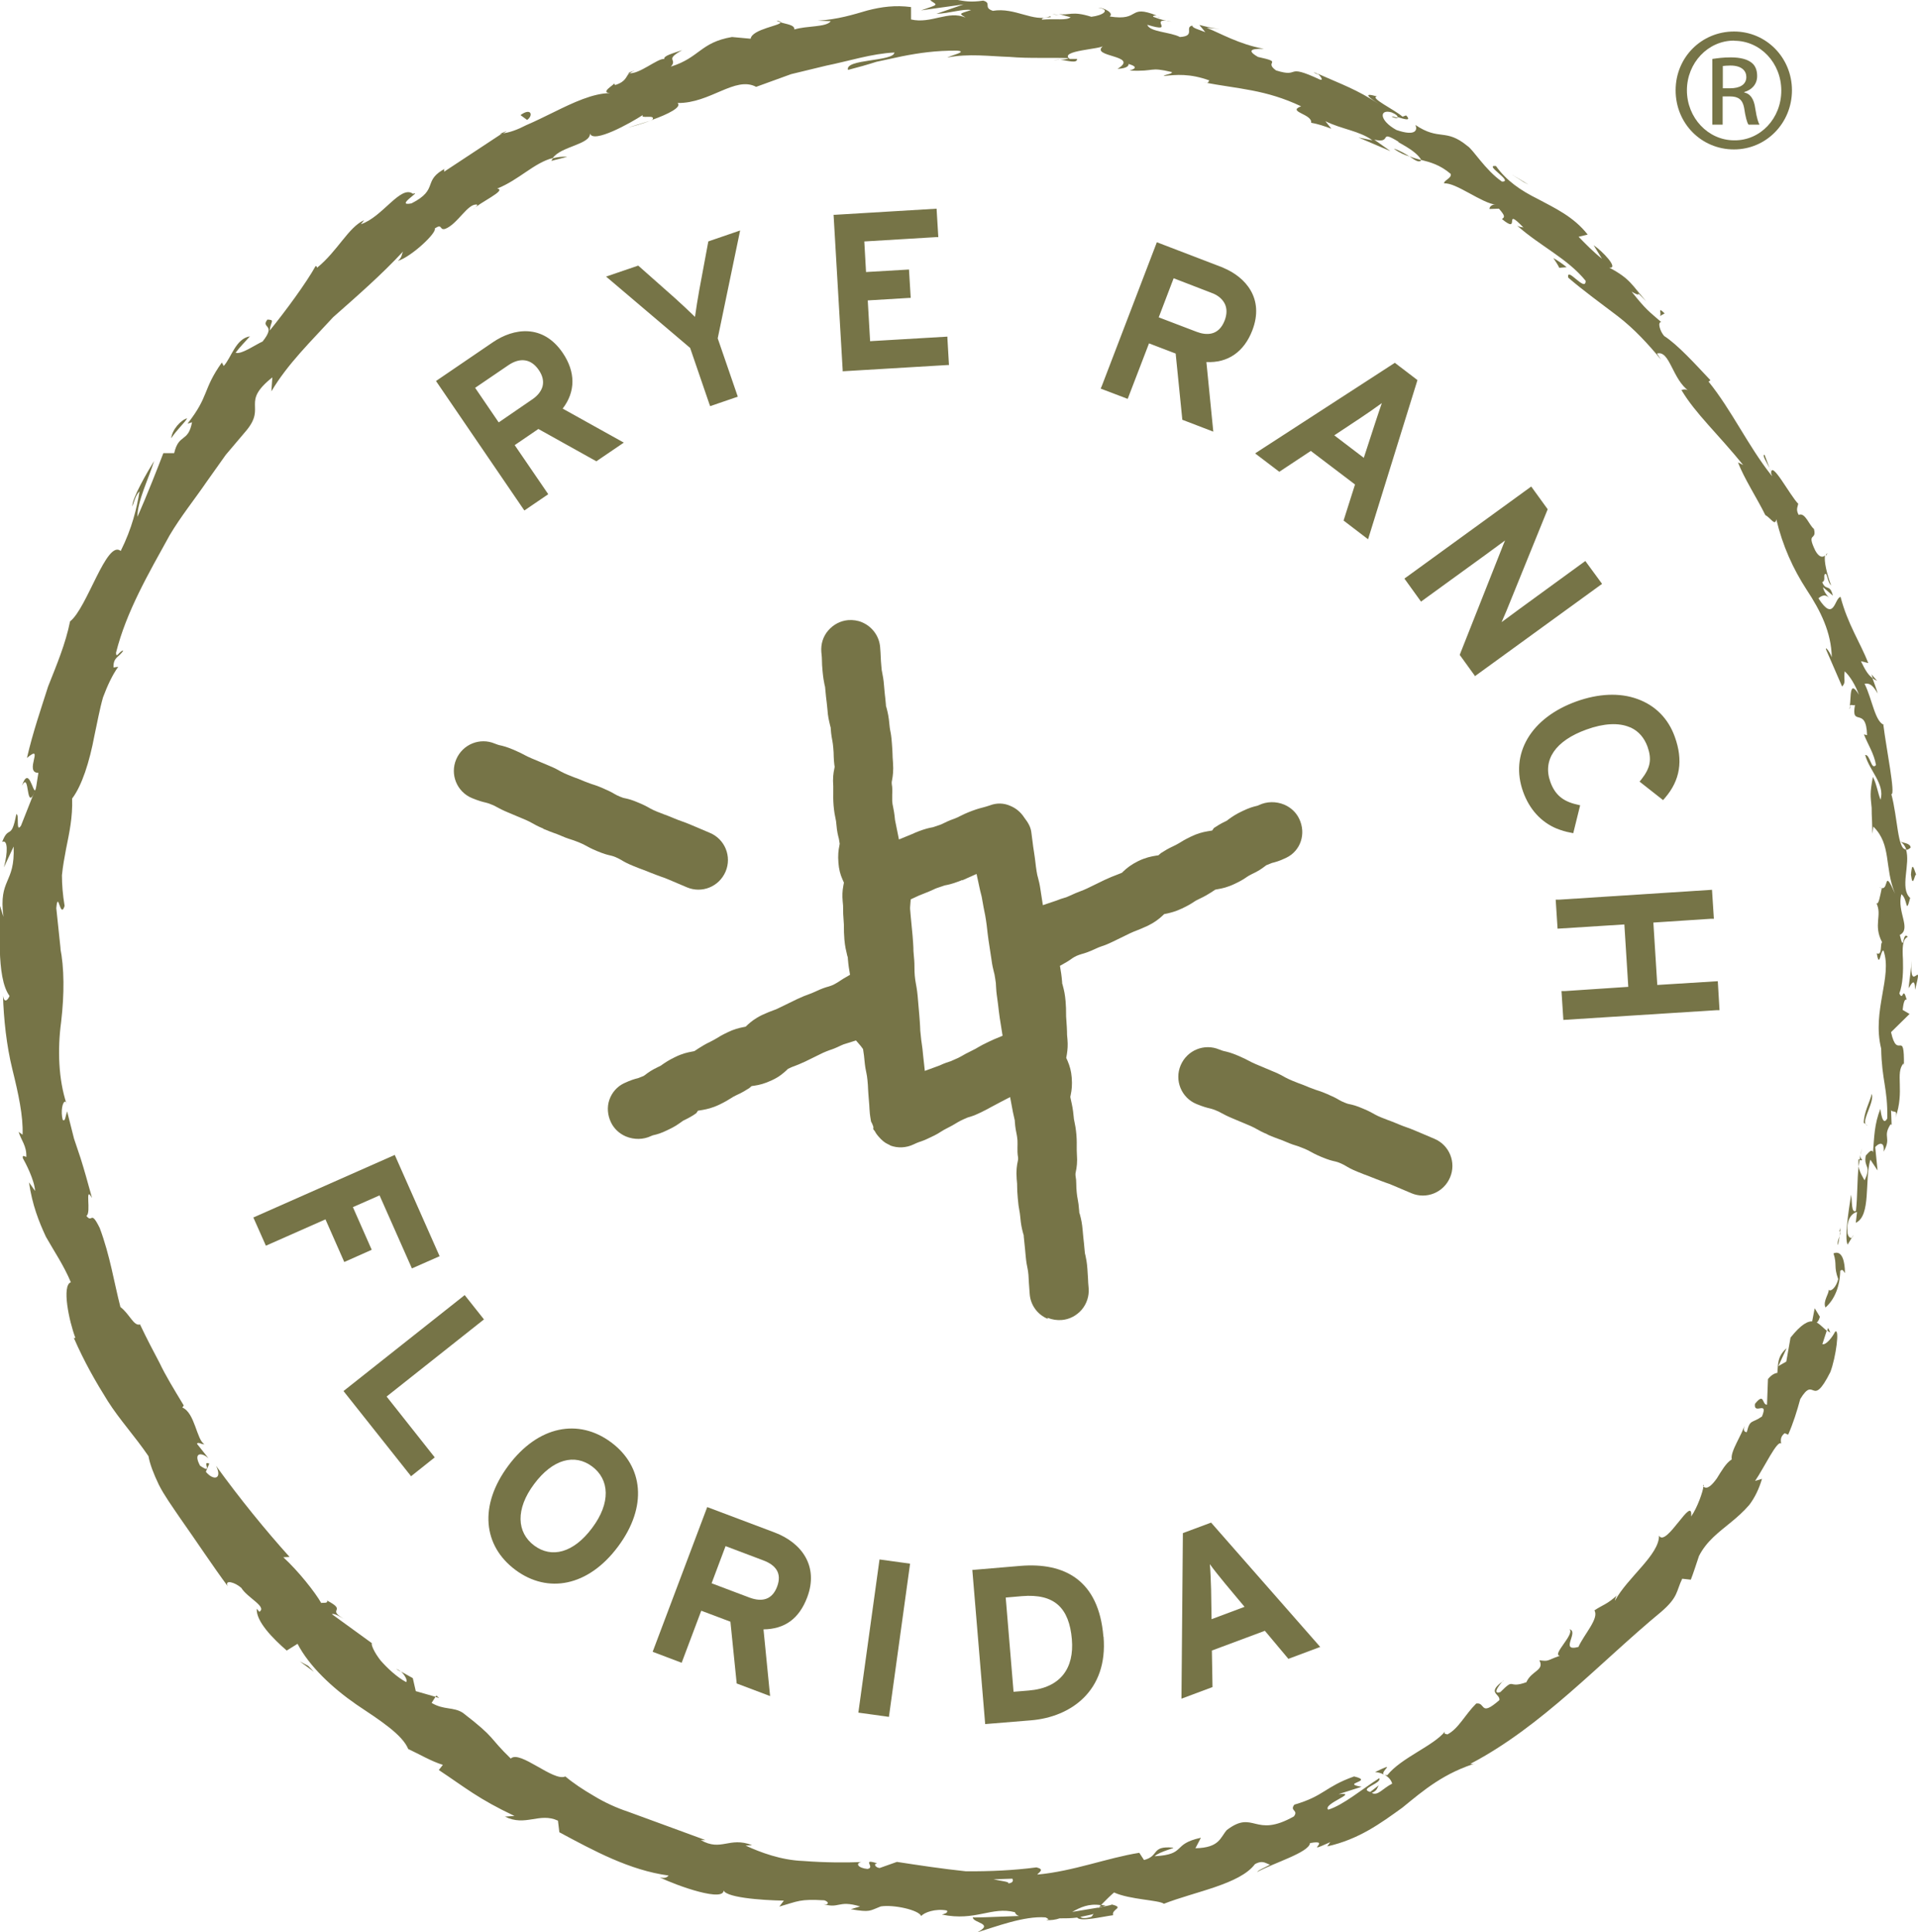 <?xml version="1.0" encoding="UTF-8"?>
<svg id="Layer_1" data-name="Layer 1" xmlns="http://www.w3.org/2000/svg" viewBox="0 0 122.34 123.22">
  <defs>
    <style>
      .cls-1 {
        fill: #767447;
      }
    </style>
  </defs>
  <g>
    <g>
      <g>
        <g>
          <path class="cls-1" d="M35.72,22.62c.86,1.27.73,2.5-.16,3.5l3.82,2.13-1.37.93-3.7-2.06-1.79,1.22,2.14,3.13-1.16.79-5.4-7.91,3.47-2.37c1.38-.94,3.04-1,4.15.63ZM34.54,23.47c-.56-.82-1.41-.91-2.22-.36l-2.3,1.57,1.74,2.54,2.31-1.57c.79-.54,1.06-1.32.48-2.18Z"/>
          <path class="cls-1" d="M33.47,32.38l-5.49-8.05,3.54-2.41c1.26-.86,3.05-1.14,4.27.65h0c.83,1.21.79,2.46-.1,3.53l3.85,2.14-1.52,1.04-.05-.03-3.66-2.03-1.67,1.14,2.14,3.13-1.3.89ZM28.21,24.38l5.3,7.77,1.02-.7-2.14-3.13,1.9-1.29.05.03,3.66,2.03,1.21-.83-3.79-2.11.07-.08c.9-1.02.95-2.23.15-3.4h0c-1.15-1.69-2.84-1.42-4.04-.6l-3.4,2.32ZM31.74,27.34l-1.83-2.68,2.37-1.62c.87-.59,1.77-.45,2.33.38h0c.57.84.38,1.69-.5,2.3l-2.38,1.62ZM30.14,24.7l1.64,2.4,2.24-1.53c.81-.55.98-1.31.46-2.06-.52-.75-1.3-.88-2.1-.34l-2.24,1.52Z"/>
        </g>
        <g>
          <path class="cls-1" d="M33.46,32.44l-.07-.1-5.47-8.01.1-.07,3.47-2.36c1.28-.87,3.09-1.16,4.32.66h0c.83,1.22.8,2.47-.07,3.54l3.86,2.15-1.6,1.09-.07-.04-3.64-2.02-1.62,1.11,2.14,3.13-1.37.93ZM28.27,24.39l5.26,7.7.96-.65-2.14-3.13,1.95-1.33.07.04,3.64,2.02,1.14-.78-3.78-2.1.1-.11c.89-1,.94-2.19.15-3.35h0c-1.13-1.67-2.8-1.4-3.98-.59l-3.36,2.29ZM31.73,27.4l-.07-.1-1.81-2.64,2.41-1.64c.89-.61,1.81-.46,2.39.39h0c.3.44.4.89.29,1.31-.1.39-.38.75-.81,1.04l-2.41,1.64ZM30.19,24.72l1.6,2.34,2.2-1.51c.38-.26.62-.57.71-.9.09-.35,0-.73-.26-1.11h0c-.5-.74-1.27-.85-2.04-.33l-2.2,1.5Z"/>
          <path class="cls-1" d="M33.44,32.55l-5.63-8.25,3.64-2.48c1.31-.89,3.17-1.18,4.44.68.83,1.22.83,2.48,0,3.56l3.9,2.17-1.75,1.19-.11-.06-3.59-2-1.51,1.03,2.14,3.13-1.51,1.03ZM28.04,24.35l5.44,7.97,1.23-.84-2.14-3.13,1.73-1.18.05.03,3.66,2.03,1.44-.98-3.83-2.13.06-.08c.85-1.04.87-2.26.06-3.44-1.2-1.76-2.96-1.48-4.21-.64l-3.5,2.39ZM33.51,32.21l-5.35-7.84,3.43-2.34c.78-.53,1.63-.75,2.37-.61.68.13,1.26.54,1.72,1.22.81,1.19.76,2.42-.16,3.45l-.03.04,3.81,2.12-1.3.88-.05-.03-3.66-2.03-1.84,1.26,2.14,3.13-1.1.75ZM28.39,24.41l5.16,7.56.82-.56-2.14-3.13,2.06-1.41.11.06,3.59,2,.99-.67-3.75-2.09.17-.19c.86-.97.91-2.13.14-3.25-.44-.64-.98-1.03-1.61-1.15-.71-.13-1.5.07-2.25.58l-3.3,2.25ZM31.7,27.51l-1.97-2.88,2.48-1.69c.94-.64,1.9-.48,2.5.41.32.46.42.93.31,1.38-.1.41-.39.79-.84,1.09l-2.48,1.69ZM29.97,24.67l1.78,2.61,2.34-1.59c.41-.28.68-.62.77-.99.1-.4,0-.82-.28-1.24-.55-.81-1.42-.95-2.27-.37l-2.34,1.6ZM31.77,27.17l-1.69-2.48,2.27-1.55c.82-.56,1.63-.42,2.16.35.28.4.37.8.27,1.18-.09.35-.35.68-.74.95l-2.27,1.55ZM30.31,24.74l1.5,2.2,2.13-1.46c.36-.24.59-.54.67-.85.08-.33,0-.68-.25-1.04-.48-.7-1.18-.81-1.93-.3l-2.13,1.45Z"/>
        </g>
      </g>
      <g>
        <g>
          <path class="cls-1" d="M46.92,15.02l-1.37,6.58,1.23,3.58-1.36.47-1.23-3.58-5.12-4.35,1.59-.55,2.27,2.01c.5.45,1.28,1.19,1.55,1.48.04-.39.19-1.41.32-2.1l.56-3,1.56-.54Z"/>
          <path class="cls-1" d="M45.37,25.76l-.03-.08-1.22-3.56-5.22-4.43,1.78-.61,2.3,2.04c.44.4,1.09,1.01,1.43,1.35.06-.47.19-1.33.3-1.93l.57-3.04.05-.02,1.7-.58-.03.14-1.36,6.56,1.25,3.64-1.52.52ZM39.24,17.75l5.03,4.27v.02s1.21,3.5,1.21,3.5l1.2-.41-1.21-3.52v-.02s1.34-6.44,1.34-6.44l-1.38.47-.55,2.95c-.12.69-.28,1.71-.32,2.1l-.02.18-.13-.13c-.27-.28-1.05-1.03-1.54-1.47l-2.23-1.98-1.41.48Z"/>
        </g>
        <g>
          <path class="cls-1" d="M45.35,25.81l-.04-.12-1.22-3.55-5.26-4.47,1.86-.64,2.32,2.06c.42.37,1.02.95,1.37,1.3.06-.48.19-1.28.29-1.85l.57-3.07,1.84-.63-1.4,6.76,1.26,3.66-1.59.55ZM39.32,17.76l4.98,4.23v.03s1.2,3.46,1.2,3.46l1.12-.39-1.2-3.49v-.03s1.33-6.37,1.33-6.37l-1.29.44-.55,2.92c-.13.7-.28,1.72-.32,2.09l-.03.27-.19-.19c-.27-.28-1.05-1.03-1.54-1.47l-2.21-1.96-1.32.45Z"/>
          <path class="cls-1" d="M45.3,25.91l-.07-.19-1.21-3.53-5.36-4.55,2.05-.7,2.36,2.09c.39.35.91.84,1.26,1.18.07-.51.18-1.2.27-1.69l.58-3.12.05-.02,1.98-.68-.03.14-1.4,6.74,1.28,3.72-1.75.6ZM38.99,17.7l5.17,4.39v.02s1.24,3.59,1.24,3.59l1.43-.49-1.24-3.61v-.02s1.38-6.62,1.38-6.62l-1.65.57-.56,3.02c-.1.54-.22,1.34-.29,1.85l-.02.17-.12-.12c-.33-.33-.93-.9-1.37-1.29l-2.28-2.03-1.68.58ZM45.45,25.6l-.03-.08-1.19-3.47-5.08-4.31,1.5-.51,2.25,2c.49.44,1.27,1.19,1.55,1.47l.06.06v-.09c.05-.39.2-1.41.33-2.1l.56-2.97.05-.02,1.43-.49-.03.14-1.33,6.38,1.22,3.55-1.28.44ZM39.49,17.79l4.89,4.15.02.05,1.16,3.38.96-.33-1.18-3.44v-.06s1.3-6.22,1.3-6.22l-1.1.38-.54,2.87c-.12.69-.28,1.7-.32,2.09l-.04.45-.31-.32c-.27-.28-1.05-1.03-1.54-1.46l-2.18-1.93-1.13.39Z"/>
        </g>
      </g>
      <g>
        <g>
          <path class="cls-1" d="M60.32,23.09l-6.37.37-.56-9.57,6.16-.36.08,1.39-4.73.28.14,2.36,2.75-.16.08,1.39-2.75.16.18,3.02,4.93-.29.08,1.39Z"/>
          <path class="cls-1" d="M53.87,23.55v-.08s-.57-9.65-.57-9.65h.08s6.24-.37,6.24-.37l.09,1.56h-.08s-4.64.28-4.64.28l.13,2.2,2.75-.16.09,1.56h-.08s-2.66.16-2.66.16l.17,2.85,4.93-.29.09,1.56h-.08s-6.45.38-6.45.38ZM53.48,13.97l.55,9.4,6.2-.36-.07-1.23-4.93.29v-.08s-.19-3.1-.19-3.1h.08s2.66-.16,2.66-.16l-.07-1.23-2.75.16v-.08s-.15-2.45-.15-2.45h.08s4.64-.28,4.64-.28l-.07-1.23-5.99.35Z"/>
        </g>
        <g>
          <path class="cls-1" d="M53.83,23.59l-.57-9.81,6.41-.38.1,1.64-4.73.28.12,2.12,2.74-.16.1,1.64-2.75.16.16,2.77,4.93-.29.09,1.64-6.61.39ZM53.52,14.01l.54,9.32,6.12-.36-.07-1.15-4.93.29-.19-3.27,2.75-.16-.07-1.14-2.74.16-.15-2.61,4.73-.28-.07-1.15-5.91.34Z"/>
          <path class="cls-1" d="M53.75,23.68v-.08s-.58-9.9-.58-9.9h.08s6.49-.39,6.49-.39l.11,1.81h-.08s-4.64.28-4.64.28l.11,1.95,2.74-.16.11,1.81h-.08s-2.66.16-2.66.16l.15,2.6,4.93-.29v.08s.1,1.73.1,1.73h-.08s-6.7.4-6.7.4ZM53.35,13.85l.56,9.65,6.45-.38-.08-1.47-4.93.29v-.08s-.17-2.85-.17-2.85h.08s2.66-.16,2.66-.16l-.09-1.47-2.74.16v-.08s-.13-2.2-.13-2.2h.08s4.64-.28,4.64-.28l-.09-1.48-6.24.37ZM53.99,23.41v-.08s-.55-9.4-.55-9.4h.08s6-.35,6-.35l.08,1.31h-.08s-4.64.27-4.64.27l.14,2.44,2.74-.16.08,1.31-2.75.16.18,3.1,4.93-.29.08,1.31h-.08s-6.2.37-6.2.37ZM53.61,14.09l.53,9.15,5.95-.35-.06-.98-4.93.29v-.08s-.2-3.35-.2-3.35h.08s2.66-.16,2.66-.16l-.06-.98-2.74.16v-.08s-.16-2.69-.16-2.69h.08s4.64-.28,4.64-.28l-.06-.98-5.75.33Z"/>
        </g>
      </g>
      <g>
        <g>
          <path class="cls-1" d="M79.68,20.99c-.55,1.43-1.64,2.02-2.97,1.87l.43,4.35-1.54-.59-.42-4.22-2.02-.77-1.36,3.54-1.32-.5,3.43-8.94,3.92,1.5c1.56.6,2.56,1.93,1.85,3.77ZM78.31,20.51c.36-.93-.06-1.68-.97-2.02l-2.61-1-1.1,2.87,2.61,1c.89.34,1.7.12,2.07-.85Z"/>
          <path class="cls-1" d="M70.37,24.71l.03-.08,3.46-9.02,4,1.53c1.42.55,2.67,1.85,1.9,3.88h0c-.53,1.37-1.57,2.06-2.95,1.93l.43,4.38-1.72-.66v-.05s-.42-4.17-.42-4.17l-1.89-.72-1.36,3.54-1.47-.56ZM73.95,15.83l-3.37,8.79,1.16.44,1.36-3.54,2.14.82v.05s.42,4.17.42,4.17l1.37.53-.42-4.32h.1c1.35.17,2.37-.47,2.88-1.8h0c.71-1.85-.38-3.06-1.67-3.61-.04-.02-.09-.04-.13-.05l-3.84-1.47ZM73.53,20.41l1.16-3.03,2.68,1.03c.5.18.85.5,1.03.89.16.37.16.8-.01,1.25h0c-.36.94-1.18,1.28-2.18.9l-2.68-1.03ZM74.78,17.59l-1.04,2.72,2.53.97c.92.35,1.63.06,1.96-.8h0c.16-.41.16-.79.02-1.12-.16-.35-.48-.63-.94-.8l-2.53-.97Z"/>
        </g>
        <g>
          <path class="cls-1" d="M70.32,24.73l.04-.12,3.47-9.06,4.04,1.55s.09.04.14.06c1.39.59,2.54,1.89,1.78,3.88h0c-.53,1.38-1.57,2.07-2.95,1.96l.43,4.4-1.8-.69-.42-4.22-1.83-.7-1.36,3.54-1.55-.59ZM73.98,15.88l-3.34,8.71,1.09.41,1.36-3.54,2.21.84.42,4.22,1.29.49-.42-4.31.15.02c1.33.16,2.34-.48,2.84-1.79h0c.7-1.82-.37-3.02-1.65-3.56-.04-.02-.08-.04-.13-.05l-3.81-1.46ZM73.47,20.43l1.19-3.11,2.72,1.04c.51.19.87.51,1.05.91.17.38.16.82-.01,1.28h0c-.37.97-1.2,1.31-2.23.92l-2.72-1.04ZM74.81,17.65l-1.01,2.64,2.49.95c.52.2,1.47.37,1.91-.78h0c.15-.4.16-.77.02-1.09-.15-.34-.47-.62-.91-.78l-2.49-.95Z"/>
          <path class="cls-1" d="M70.21,24.78l.08-.19,3.5-9.14,4.12,1.58s.09.04.14.06c1.4.59,2.61,1.95,1.83,3.98-.53,1.38-1.57,2.09-2.93,2.02l.44,4.44-1.98-.76v-.05s-.42-4.17-.42-4.17l-1.7-.65-1.36,3.54-1.71-.65ZM73.88,15.66l-3.46,9.02,1.39.53,1.36-3.54,1.96.75v.05s.42,4.17.42,4.17l1.63.62-.43-4.37h.1c1.34.11,2.35-.56,2.86-1.9.93-2.42-1.1-3.5-1.74-3.77h0s-.09-.04-.13-.05l-3.96-1.52ZM70.53,24.64l.03-.08,3.37-8.79,3.88,1.49s.09.03.13.05c1.29.55,2.41,1.79,1.7,3.67-.52,1.35-1.56,2-2.93,1.84h-.05s.43,4.33.43,4.33l-1.46-.56v-.05s-.42-4.17-.42-4.17l-2.08-.8-1.36,3.54-1.24-.47ZM74.03,15.99l-3.28,8.56.93.35,1.36-3.54,2.33.89v.05s.42,4.17.42,4.17l1.11.43-.42-4.27.26.03c1.29.15,2.27-.46,2.75-1.73.85-2.21-1.01-3.2-1.61-3.45-.03-.01-.08-.03-.12-.05l-3.73-1.43ZM73.37,20.48l1.25-3.26,2.8,1.07c.52.2.91.53,1.1.95.18.4.17.86,0,1.34-.39,1.02-1.26,1.38-2.34.97l-2.8-1.07ZM74.71,17.43l-1.13,2.95,2.64,1.01c.98.37,1.77.05,2.12-.87.17-.44.17-.86.01-1.21-.17-.38-.51-.68-1-.86l-2.64-1.01ZM73.69,20.34l1.07-2.8,2.57.99c.45.15.8.45.96.82.15.34.15.73-.01,1.15-.34.88-1.07,1.19-2.02.83l-2.57-.98ZM74.86,17.75l-.95,2.49,2.41.92c.6.23,1.41.29,1.8-.73.14-.38.15-.72.02-1.02-.15-.33-.46-.59-.86-.73l-2.41-.93Z"/>
        </g>
      </g>
      <g>
        <g>
          <path class="cls-1" d="M87.16,34.05l-1.22-.93.73-2.3-3.05-2.32-2.01,1.33-1.19-.9,8.54-5.54,1.21.92-3.02,9.73ZM87.1,29.54l.72-2.22c.23-.69.59-1.8.76-2.19-.33.26-1.27.93-1.9,1.34l-1.93,1.28,2.35,1.79Z"/>
          <path class="cls-1" d="M87.2,34.19l-1.36-1.04.73-2.3-2.96-2.25-2.01,1.33-1.33-1.01.1-.07,8.59-5.57,1.3.99-.02.06-3.05,9.85ZM86.03,33.09l1.08.82,2.96-9.56-1.12-.85-8.39,5.44,1.05.79,2.01-1.33.05.04,3.1,2.35-.73,2.3ZM87.14,29.68l-2.54-1.93,2.03-1.34c.66-.44,1.57-1.09,1.89-1.34l.25-.19-.12.29c-.14.33-.42,1.18-.64,1.86l-.11.33-.76,2.33ZM84.89,27.75l2.16,1.65.8-2.43c.18-.54.39-1.18.54-1.59-.44.32-1.17.84-1.67,1.17l-1.84,1.21Z"/>
        </g>
        <g>
          <path class="cls-1" d="M87.22,34.26l-1.43-1.09.73-2.3-2.91-2.21-2.01,1.33-1.4-1.06,8.76-5.68,1.35,1.02-.03.08-3.07,9.9ZM86.08,33.08l1.01.77,2.94-9.48-1.07-.81-8.32,5.4.98.74,2.01-1.33.07.05,3.12,2.37-.73,2.3ZM87.16,29.74l-2.63-2,2.08-1.37c.61-.4,1.54-1.07,1.89-1.34l.37-.29-.18.43c-.14.34-.44,1.23-.65,1.89l-.88,2.68ZM84.96,27.76l2.07,1.58.77-2.35c.17-.5.36-1.09.51-1.5-.44.32-1.1.78-1.56,1.09l-1.79,1.18Z"/>
          <path class="cls-1" d="M87.27,34.4l-1.57-1.2.73-2.3-2.82-2.14-2.01,1.33-1.54-1.17.1-.07,8.81-5.71,1.44,1.1-.04.14-3.11,10.02ZM85.89,33.14l1.29.98,3.04-9.82-1.25-.95-8.61,5.58,1.26.95,2.01-1.33.05.04,2.96,2.25-.73,2.3ZM87.14,33.98l-1.15-.88.73-2.3-3.09-2.35-2.01,1.33-1.12-.85.1-.07,8.37-5.43,1.16.89-.02.06-2.97,9.6ZM86.18,33.04l.87.66,2.89-9.31-.98-.74-8.17,5.3.83.63,2.01-1.33,3.28,2.49-.73,2.3ZM87.2,29.88l-2.82-2.14,2.18-1.44c.6-.4,1.54-1.06,1.88-1.33l.62-.48-.29.72c-.14.33-.43,1.22-.65,1.87l-.92,2.8ZM84.67,27.75l2.44,1.86.84-2.57c.22-.67.52-1.56.66-1.9l.06-.14-.12.09c-.35.27-1.29.94-1.89,1.34l-1.98,1.31ZM87.08,29.47l-2.26-1.72,1.89-1.25c.44-.29,1.09-.75,1.56-1.09l.22-.16-.09.26c-.14.4-.33.96-.51,1.5l-.81,2.46ZM85.1,27.76l1.89,1.44.73-2.24c.15-.44.29-.89.42-1.25-.44.32-.97.69-1.35.94l-1.69,1.12Z"/>
        </g>
      </g>
      <g>
        <g>
          <path class="cls-1" d="M94.15,42.85l-.8-1.11,2.62-6.62c.15-.4.42-1,.53-1.27-.29.21-1.35,1-1.78,1.31l-4.02,2.92-.82-1.13,7.75-5.63.86,1.18-2.59,6.38c-.18.43-.51,1.18-.63,1.44.29-.21,1.39-1.03,1.82-1.34l4-2.9.82,1.13-7.75,5.63Z"/>
          <path class="cls-1" d="M94.13,42.96l-.88-1.21.02-.04,2.62-6.62c.1-.27.26-.63.38-.92,0-.02.02-.04.03-.06l-.3.22c-.43.31-.96.71-1.23.91l-4.09,2.97-.92-1.26.07-.05,7.81-5.68.94,1.29-2.6,6.42c-.13.32-.35.81-.5,1.15.13-.09.28-.21.44-.33.41-.3.87-.64,1.11-.82l4.06-2.95.92,1.26-.07.05-7.82,5.68ZM93.44,41.73l.73,1,7.61-5.53-.72-.99-3.93,2.85c-.25.18-.71.52-1.11.82-.31.23-.58.43-.7.52l-.26.19.14-.29c.13-.27.46-1.02.63-1.43l2.57-6.34-.78-1.08-7.61,5.53.72.99,3.95-2.87c.28-.2.81-.59,1.23-.91l.79-.58-.11.28c-.04.09-.09.21-.15.35-.13.29-.28.65-.38.91l-2.6,6.58Z"/>
        </g>
        <g>
          <path class="cls-1" d="M94.12,43.02l-.92-1.26.03-.07,2.62-6.62c.09-.25.23-.57.35-.85h-.01c-.44.34-1.09.81-1.4,1.04l-4.12,2.99-.96-1.33.1-.07,7.85-5.7.97,1.34-2.61,6.44c-.11.28-.29.69-.44,1.01.12-.09.25-.18.38-.28.39-.29.82-.61,1.05-.78l4.1-2.98.97,1.33-.1.07-7.85,5.7ZM93.48,41.72l.69.95,7.55-5.48-.67-.93-3.9,2.83c-.23.17-.66.49-1.05.77-.33.24-.63.47-.77.56l-.39.28.2-.43c.12-.26.45-1,.63-1.43l2.56-6.32-.75-1.03-7.55,5.48.67.93,3.92-2.85c.31-.23.96-.71,1.4-1.03l.74-.54-.17.41c-.04.09-.1.23-.16.37-.12.28-.27.63-.37.89l-2.59,6.56Z"/>
          <path class="cls-1" d="M94.1,43.14l-.99-1.37.04-.11,2.62-6.62c.06-.16.14-.36.23-.57-.42.31-.91.67-1.17.86l-4.19,3.04-1.06-1.47.17-.12,7.92-5.75,1.05,1.45-2.63,6.48c-.09.22-.21.49-.31.72l.3-.22c.34-.25.68-.5.88-.65l4.16-3.03,1.07,1.46-.17.12-7.92,5.75ZM93.3,41.75l.84,1.16,7.81-5.68-.87-1.19-4.03,2.93c-.2.14-.54.4-.88.65l-.81.6.13-.29c.11-.24.31-.69.44-1.01l2.59-6.4-.9-1.24-7.81,5.68.87,1.19,4.05-2.94c.31-.23.96-.71,1.4-1.03h.02s.23-.16.23-.16l-.11.25c-.13.3-.26.61-.35.85l-2.62,6.64ZM94.16,42.79l-.77-1.06.02-.04,2.59-6.56c.1-.25.24-.59.37-.89.07-.15.12-.28.16-.37l.05-.13-.5.37c-.45.33-1.09.81-1.4,1.03l-3.99,2.9-.77-1.06.07-.05,7.61-5.53.82,1.13-2.58,6.36c-.17.42-.51,1.17-.63,1.44l-.06.14.13-.09c.13-.1.43-.32.76-.56l.36-.26c.27-.2.53-.39.7-.51l3.96-2.88.77,1.06-.07.05-7.62,5.53ZM93.58,41.71l.61.85,7.41-5.38-.58-.79-3.83,2.78c-.16.12-.42.31-.7.51l-.36.26c-.33.24-.63.47-.77.56l-.65.47.33-.72c.12-.26.45-1.01.63-1.43l2.54-6.27-.67-.92-7.41,5.38.58.79,3.85-2.8c.31-.23.95-.7,1.4-1.03l.99-.73-.28.69c-.04.09-.1.23-.16.38-.13.3-.27.63-.37.89l-2.57,6.51Z"/>
        </g>
      </g>
      <g>
        <g>
          <path class="cls-1" d="M100.19,52.89c-1.34-.24-2.35-1.12-2.84-2.48-.84-2.33.54-4.5,3.27-5.48,2.73-.98,5.18-.2,6.02,2.14.53,1.47.29,2.66-.58,3.67l-1.18-.93c.57-.73.74-1.33.41-2.26-.57-1.57-2.15-1.96-4.17-1.23-2.02.73-2.99,2.04-2.42,3.61.34.94.93,1.38,1.84,1.58l-.34,1.39Z"/>
          <path class="cls-1" d="M99.35,52.73c-.96-.41-1.69-1.2-2.09-2.29-.84-2.32.5-4.57,3.32-5.59,2.83-1.02,5.29-.14,6.13,2.19.52,1.45.33,2.68-.6,3.75l-.05.06-1.31-1.03.05-.07c.59-.77.7-1.33.4-2.18-.27-.74-.77-1.22-1.48-1.43-.7-.2-1.59-.11-2.58.24-.99.36-1.73.86-2.14,1.46-.42.61-.5,1.3-.23,2.04.31.86.84,1.32,1.77,1.52l.08.02-.38,1.55h-.08c-.29-.07-.56-.15-.82-.26ZM104.54,44.93c-1.07-.45-2.43-.45-3.9.08-2.73.99-4.03,3.15-3.22,5.38.47,1.3,1.43,2.15,2.7,2.41l.3-1.23c-.93-.23-1.49-.73-1.81-1.61-.28-.79-.2-1.55.25-2.2.43-.63,1.2-1.15,2.22-1.52,1.02-.37,1.95-.45,2.68-.25.76.21,1.31.74,1.59,1.53.36.99.13,1.61-.37,2.27l1.05.83c.84-1.01,1.01-2.16.51-3.53-.37-1.04-1.09-1.77-2.01-2.16Z"/>
        </g>
        <g>
          <path class="cls-1" d="M99.34,52.77c-.98-.41-1.71-1.21-2.11-2.32-.85-2.35.5-4.61,3.35-5.64,2.85-1.03,5.33-.14,6.18,2.21.53,1.47.33,2.71-.6,3.79l-.08.09-1.37-1.08.08-.1c.58-.75.69-1.31.39-2.14-.22-.6-.59-1.03-1.11-1.27-.03-.01-.05-.02-.08-.04-.73-.31-1.7-.25-2.82.15-2.02.73-2.88,1.99-2.35,3.45.31.85.83,1.29,1.75,1.5l.12.03-.4,1.62-.11-.02c-.29-.05-.57-.14-.83-.25ZM104.53,44.97c-1.06-.45-2.42-.45-3.87.08-2.71.98-3.99,3.12-3.2,5.33.46,1.27,1.39,2.11,2.63,2.38l.29-1.15c-.92-.23-1.48-.74-1.8-1.63-.57-1.59.36-3,2.5-3.77,1.23-.44,2.3-.47,3.09-.1.58.27.99.75,1.23,1.41.36.99.14,1.62-.35,2.27l.99.78c.81-.99.96-2.12.48-3.46-.37-1.02-1.07-1.75-1.99-2.14Z"/>
          <path class="cls-1" d="M99.3,52.85c-1.01-.42-1.75-1.24-2.15-2.36-.42-1.18-.32-2.35.29-3.39.61-1.03,1.69-1.85,3.1-2.36,1.42-.51,2.77-.57,3.9-.16,1.14.41,1.97,1.24,2.39,2.42.54,1.5.34,2.76-.62,3.88l-.13.15-1.5-1.18.13-.16c.56-.72.66-1.26.38-2.06-.21-.58-.57-.99-1.06-1.22-.03-.01-.05-.03-.08-.03-.7-.3-1.66-.25-2.76.15-1.97.71-2.81,1.93-2.3,3.34.29.81.8,1.24,1.69,1.44l.21.05-.44,1.78-.19-.04c-.29-.05-.58-.14-.85-.25ZM104.6,44.81c-.07-.03-.14-.06-.21-.08-1.1-.39-2.4-.34-3.78.16-1.38.5-2.42,1.29-3.02,2.29-.59,1-.69,2.12-.28,3.24.39,1.08,1.1,1.86,2.06,2.27.26.11.53.19.81.24h.04s.36-1.46.36-1.46h-.04c-.95-.23-1.49-.69-1.81-1.56-.55-1.52.33-2.81,2.4-3.56,1.19-.43,2.21-.47,2.97-.11.53.25.92.7,1.15,1.32.31.86.2,1.44-.4,2.22l-.03.03,1.24.98.02-.03c.91-1.06,1.11-2.28.59-3.71-.38-1.06-1.1-1.82-2.08-2.24ZM99.4,52.62c-.94-.4-1.64-1.16-2.02-2.22-.81-2.25.49-4.44,3.25-5.43,1.43-.52,2.83-.54,3.93-.08.96.41,1.67,1.16,2.04,2.19.49,1.37.33,2.52-.5,3.54l-.05.06-1.12-.88.05-.06c.47-.63.69-1.22.34-2.2-.23-.64-.63-1.1-1.19-1.37-.02-.01-.05-.02-.07-.03-.77-.33-1.79-.28-2.95.14-2.09.75-3,2.12-2.45,3.66.31.86.85,1.35,1.74,1.58l.08.02-.33,1.31-.08-.02c-.24-.05-.46-.12-.67-.21ZM104.5,45.04c-1.07-.45-2.42-.42-3.81.08-2.66.96-3.93,3.06-3.15,5.22.44,1.21,1.32,2.03,2.49,2.31l.25-.99c-.9-.25-1.46-.78-1.78-1.66-.59-1.64.36-3.09,2.55-3.88,1.2-.43,2.26-.48,3.08-.14.03.01.05.02.08.03.6.28,1.03.77,1.28,1.46.36,1.01.14,1.65-.32,2.29l.86.68c.74-.95.88-2.04.42-3.31-.35-.98-1.03-1.7-1.95-2.09Z"/>
        </g>
      </g>
      <g>
        <g>
          <path class="cls-1" d="M99.91,64.83l-.09-1.43,4.26-.27-.28-4.39-4.26.27-.09-1.43,9.55-.6.09,1.43-3.86.24.28,4.4,3.86-.24.09,1.43-9.55.6Z"/>
          <path class="cls-1" d="M99.83,64.92l-.1-1.6,4.26-.27-.27-4.23-4.26.27-.1-1.6h.08s9.64-.61,9.64-.61l.1,1.6h-.08s-3.78.24-3.78.24l.27,4.23,3.86-.24.1,1.6h-.08s-9.64.61-9.64.61ZM99.91,63.48l.08,1.27,9.39-.59-.08-1.27-3.86.24v-.08s-.29-4.48-.29-4.48h.08s3.78-.24,3.78-.24l-.08-1.27-9.39.59.08,1.27,4.26-.27v.08s.29,4.48.29,4.48h-.08s-4.17.27-4.17.27Z"/>
        </g>
        <g>
          <path class="cls-1" d="M99.8,64.97l-.11-1.68h.12s4.13-.27,4.13-.27l-.26-4.15-4.26.27-.11-1.68h.12s9.68-.62,9.68-.62l.11,1.68h-.12s-3.74.24-3.74.24l.26,4.15,3.86-.24.1,1.68h-.12s-9.68.61-9.68.61ZM99.95,63.52l.08,1.18,9.3-.58-.07-1.18-3.86.24v-.12s-.29-4.52-.29-4.52h.12s3.74-.24,3.74-.24l-.07-1.18-9.31.59.07,1.18,4.26-.27v.12s.29,4.52.29,4.52h-.12s-4.13.27-4.13.27Z"/>
          <path class="cls-1" d="M99.72,65.06l-.12-1.85h.21s4.05-.27,4.05-.27l-.25-3.98-4.26.27-.12-1.85h.21s9.76-.63,9.76-.63l.12,1.85h-.21s-3.65.24-3.65.24l.25,3.98,3.86-.24.11,1.85h-.21s-9.76.62-9.76.62ZM99.78,63.36l.1,1.51,9.63-.6-.09-1.51-3.86.24v-.08s-.27-4.23-.27-4.23h.08s3.78-.24,3.78-.24l-.1-1.51-9.63.61.1,1.51,4.26-.27v.08s.27,4.23.27,4.23h-.08s-4.18.27-4.18.27ZM99.95,64.79l-.09-1.35h.08s4.17-.27,4.17-.27l-.28-4.48-4.26.27-.09-1.35h.08s9.39-.6,9.39-.6l.09,1.35h-.08s-3.78.24-3.78.24l.28,4.48,3.86-.24.08,1.35h-.08s-9.39.59-9.39.59ZM100.04,63.6l.06,1.02,9.14-.57-.06-1.02-3.86.24v-.21s-.3-4.61-.3-4.61h.21s3.65-.24,3.65-.24l-.06-1.02-9.14.57.06,1.02,4.26-.27v.21s.3,4.6.3,4.6h-.21s-4.05.27-4.05.27Z"/>
        </g>
      </g>
    </g>
    <g>
      <path class="cls-1" d="M115.59,84.26c.04.23.36.24.49-.28l-.33-.54-.16.83Z"/>
      <path class="cls-1" d="M117.68,81.19c0-.68-.16-1.49-.73-1.25.24.74,0,.81.3,1.64-.13.53-.47.83-.61.68.05.22-.39.74-.2,1.13.59-.52.92-1.36.94-2.34.17-.15.23.07.3.15Z"/>
      <path class="cls-1" d="M112.87,29.85l.12.33c-.02-.1-.06-.21-.12-.33Z"/>
      <path class="cls-1" d="M88.79,7.45c.23.1.35.1.38.07-.23-.07-.42-.13-.38-.07Z"/>
      <path class="cls-1" d="M83.79,4.62c.11.05.21.1.31.15-.1-.09-.22-.15-.31-.15Z"/>
      <path class="cls-1" d="M112.87,29.85l-.32-.85c-.17.03.13.46.32.85Z"/>
      <path class="cls-1" d="M118.55,73.92c-.02.18-.01.33.01.48l.06-.44-.07-.04Z"/>
      <path class="cls-1" d="M119.37,43.01l.09.26c.08.06.17.11.27.15l-.36-.41Z"/>
      <path class="cls-1" d="M121.87,54.05c-.02-.26-.45-.29-.64-.36.19.12.3.3.37.51.08,0,.17-.05.28-.15Z"/>
      <path class="cls-1" d="M120.69,71.82v.32c0-.08,0-.22,0-.32Z"/>
      <path class="cls-1" d="M116.46,35.45s.08-.1.09-.16c-.05.02-.08.08-.09.16Z"/>
      <path class="cls-1" d="M108.62,94.75s.04.03.06.04c0-.07,0-.11-.06-.04Z"/>
      <path class="cls-1" d="M116.61,84.69l-.06.17c.06.05.13.1.2.13l-.14-.3Z"/>
      <path class="cls-1" d="M73.82,1.07s.03.01.04.02c.28.02.13,0-.04-.02Z"/>
      <path class="cls-1" d="M1.4,50.11c.53-1.01.21,1.84.86.3-.18.13-.42-1.6-.86-.3Z"/>
      <path class="cls-1" d="M118.67,73.66l.11-.43c-.06.19-.1.33-.11.43Z"/>
      <path class="cls-1" d="M2.26,50.41h0s.06-.16.06-.16c-.03.07-.04.1-.07.16Z"/>
      <path class="cls-1" d="M49.54,1.31c.06.06.17.09.28.12-.02-.04-.08-.08-.28-.12Z"/>
      <path class="cls-1" d="M67.56.97l-.44-.08c.17.05.31.07.44.08Z"/>
      <path class="cls-1" d="M40.69,4.48c-.24.05-.34.02-.63.19.04,0,.07.01.11.01.09-.09.23-.17.52-.2Z"/>
      <path class="cls-1" d="M31.88,8.54c.06,0,.13-.01.2-.02.08-.05.17-.12.25-.17l-.45.19Z"/>
      <path class="cls-1" d="M87.71,113.02c.24.02.41.08.56.16-.26-.21.92-.87-.56-.16Z"/>
      <path class="cls-1" d="M118.78,73.97c-.09-.08-.12-.16-.11-.31-.02.11-.04.21-.05.31.05.04.11.06.16,0Z"/>
      <path class="cls-1" d="M41.48,7.7l-1.4.43c.4-.1.91-.25,1.4-.43Z"/>
      <path class="cls-1" d="M25.27,106.45l.3.17c-.1-.09-.2-.15-.3-.17Z"/>
      <path class="cls-1" d="M36.16,10c-.3-.02-.59.02-.88.09-.04.05-.09.11-.11.17l.98-.25Z"/>
      <path class="cls-1" d="M88.27,113.18h0s0,0,0,0Z"/>
      <path class="cls-1" d="M95.91,107.19c-1.13.8-.21.82-.27,1.24-1.27,1.11-.86.12-1.48.22-.74.74-1.13,1.61-1.84,1.97-.1-.05-.25,0-.15-.19-.73.92-2.8,1.68-3.68,2.79-.11,0-.18-.02-.22-.05.32.16.48.39.53.59-.58.28-.92.81-1.3.59.36-.16.33-.3.44-.48l-.54.42c-.77-.21.75-.54.58-.88-1.09.69-2.3,1.72-3.26,2.01-.39-.38,2.04-1.13.66-.99l1.47-.47c-1.4-.23.86-.34-.48-.66-1.88.67-1.89,1.24-3.81,1.8-.32.41.29.34-.03.75-2.54,1.43-2.53-.46-4.28.87-.42.48-.46,1.13-2,1.16l.35-.67c-1.89.41-.88,1.06-2.95,1.18.31-.31,1.44-.55,1.14-.55-1.38-.12-.83.54-1.82.79l-.3-.46c-2.03.32-4.21,1.18-6.51,1.39.12-.16.49-.33-.05-.46-1.43.19-2.98.26-4.5.25-1.52-.16-3.03-.39-4.4-.6l-1.1.39c-.25-.02-.43-.26-.16-.3-1.05-.33-.08.27-.62.36-.62-.06-.78-.37-.38-.44-.96.04-2.34.04-3.73-.07-1.4-.05-2.73-.55-3.66-.98l.41-.03c-1.47-.56-1.96.43-3.27-.32h.3c-1.62-.6-3.31-1.21-4.91-1.8-.81-.27-1.56-.62-2.23-1.03-.67-.39-1.29-.8-1.8-1.23-.74.36-2.91-1.71-3.48-1.14-1.45-1.4-.89-1.25-3.06-2.92-.61-.39-1.2-.16-1.99-.63l.25-.39-1.26-.36-.19-.83-.75-.42c.25.23.44.6.32.67-.59-.32-1.19-.88-1.62-1.37-.41-.52-.62-1.01-.56-1.11l-2.55-1.85c.18-.08.61.23.99.42-1.55-.8.12-.55-1.3-1.29.08.21-.27.12-.37.16-.39-.69-1.47-2.05-2.42-2.92l.4-.02c-1.55-1.72-3.16-3.7-4.69-5.81.42.84-.15.98-.65.38l.22-.52c-.54-.24.32.75-.59.13-.47-.87.12-.86.54-.47l-.74-.93c.09-.14.29.06.48.03-.5-.26-.6-2-1.41-2.34l.09-.13c-.67-1.11-1.16-1.91-1.54-2.71-.41-.78-.8-1.51-1.25-2.46-.4.13-.66-.66-1.25-1.11-.4-1.54-.66-3.28-1.32-5.04-.59-1.2-.45-.27-.85-.77.34-.2-.14-2.02.36-1.14-.3-1.09-.49-1.78-.73-2.54-.13-.38-.26-.78-.42-1.25-.12-.48-.26-1.04-.44-1.74-.11.33-.12.69-.28.54-.14-.51-.02-1.2.18-1.16l.06.13c-.51-1.55-.58-3.44-.34-5.22.21-1.79.2-3.45-.06-4.73l.03.14-.28-2.66c.12-1.22.25.75.53-.14-.12-.72-.17-1.37-.17-1.96.06-.59.16-1.13.26-1.66.21-1.05.43-2.02.39-3.23.62-.81,1.11-2.34,1.42-4,.18-.82.33-1.68.55-2.45.28-.75.6-1.44.97-1.95l-.3.04c-.03-.68.4-.67.62-1.08-.22,0-.46.56-.46.14.66-2.63,2.08-5.06,3.42-7.49.71-1.2,1.6-2.3,2.38-3.44l1.2-1.69,1.33-1.57c1.26-1.54-.39-1.75,1.64-3.37l-.06.89c1.04-1.76,2.55-3.21,3.94-4.73,1.55-1.37,3.09-2.71,4.46-4.19-.12.23-.04.34-.33.6.86-.26,2.51-1.81,2.35-2.07.52-.34.27.13.66.03.8-.3,1.44-1.64,2.03-1.55.1.01-.14.21-.26.32.37-.43,2.22-1.25,1.55-1.34,1.4-.56,2.36-1.65,3.55-1.95.5-.74,2.42-.87,2.37-1.57.19.67,2.57-.65,3.38-1.18-.23.29.85-.07.6.31,1.01-.36,1.9-.81,1.61-1.07,2.08.03,3.67-1.74,5.01-1.03.76-.28,1.5-.55,2.23-.81.76-.18,1.5-.36,2.23-.54,1.48-.3,2.91-.77,4.36-.84-.06.59-3.18.4-2.96,1.11.66-.17,1.26-.34,1.82-.52.57-.12,1.1-.24,1.63-.35,1.07-.21,2.15-.37,3.51-.36.71.06-.4.31-.63.44,1.36-.27,2.69-.08,3.97-.04,1.28.11,2.54.03,3.76.08-.01.06-.28.09-.53.1.48.05,1.09.26,1.08-.05h-.47c-.72-.54,2.02-.62,2.15-.84-.95.74,2.38.58.9,1.47.32-.01.74-.09.7-.31.46.13.58.27.07.42,1.73.08,1.18-.26,2.71.1-.04.14-.36.12-.55.25.83-.09,1.68-.17,2.93.28-.1.07.02.22-.37.12,2.23.43,3.94.45,6.22,1.53-.93.35.73.49.64,1.05.45.08.87.22,1.29.38l-.38-.48c1.05.52,2.17.61,3,1.22l-.89-.18,2.04.87-1.03-.73c1.21.27.2-.69,1.56.14-.32-.08,1.09.5,1.43,1.15h0c.59.15,1.2.31,1.88.89.1.27-.48.43-.41.61.73-.08,2.45,1.3,3.3,1.35-.26-.05-.44.18-.41.28l.6-.02c.37.43.4.53.19.66,1.27,1.05,0-.89,1.38.55-.14-.07-.12.02-.41-.13,1.47,1.31,3.21,2.09,4.37,3.52.01.78-1.24-.97-1.11-.2.98.84,2.07,1.63,3.15,2.45,1.07.82,1.97,1.81,2.77,2.78l-.26-.39c.82-.24.97,1.65,2.05,2.4-.22-.22-.59-.05-.47-.04.89,1.48,2.25,2.7,3.92,4.75l-.33-.17c.36.98,1.26,2.37,1.74,3.36.34.18.63.74.7.27.41,1.71,1.07,3.16,1.94,4.5.88,1.33,1.57,2.71,1.6,4.3-.12-.34-.45-.75-.36-.48l1.02,2.35c.26-.3.09-.38.16-.97.3.24.7.89.91,1.49-.62-1.03-.49.16-.58.7.08-.11.23.02.33-.05-.27,1.47.72.03.77,1.93l-.2-.05c.25.64.64,1.21.77,1.95-.31.38-.36-.67-.69-.64.26,1,1.27,1.84.98,2.86-.17-.42-.26-1.05-.49-1.46-.2,1.09-.15,1.19-.08,1.95v-.08s.05,1.76.05,1.76l.06-.46c1.17,1.15.69,2.57,1.38,4.27-.73-1.66-.38-.25-.84-.35-.1.46-.21,1.14-.35.95.4.8-.22,1.37.37,2.51-.14.06.03.88-.34.7.17,1.06.24-.25.43-.17.58,1.66-.75,3.84-.15,6.25.04,2.06.42,2.5.39,4.45-.32.6-.44-.61-.44-.61-.39.99-.39,1.78-.47,2.77-.08-.22-.23-.04-.46.21-.16.77.39.62-.08,1.58-.11-.21-.31-.49-.38-.89-.1.92-.06,1.87-.17,2.84-.31.18-.23-.66-.31-1.03-.16,1.06-.43,2.76-.22,3.18l.37-.61c-.12.38-.39.09-.38-.21-.08-.98.46-1.25.61-1.26l-.08.69c.99-.45.55-2.72.93-4.03l.46.69-.15-1.49c.22-.26.61-.4.54.29.51-.92-.07-.91.41-1.7.07-.08.09-.04.1.05l-.04-1c.1.21.46-.09.28.49.61-1.7-.04-2.87.52-3.47l.02.15c.04-2.45-.41-.28-.82-2.14l1.18-1.16-.44-.26c.03-.25.09-.75.26-.65-.27-.95-.21.15-.47-.4.23-.6.25-1.43.23-2.15-.04-.72-.05-1.31.31-1.46-.37-.42-.21,1.16-.51-.12.76-.4-.21-1.48.1-2.6.42.31.26,1.38.56.24-.69-.62.04-2.18-.27-3.1-.54.02-.52-1.99-.93-3.52.28.05-.33-2.94-.51-4.42l.1.02c-.63-.13-.8-1.65-1.3-2.64.32-.06.53.09.84.62-.09-.33-.23-.66-.34-.99-.25-.18-.44-.46-.73-1.07l.47.12c-.51-1.3-1.32-2.49-1.77-4.22-.39.06-.4,1.67-1.41.09.16-.14.46-.35.74.06-.09-.13-.4-.45-.45-.77l.63.54c-.2-.79-.44-.27-.68-.86.27-.11,0-.52.24-.53.1.14.13.56.33.74-.26-.68-.47-1.55-.39-1.92-.12.13-.36.17-.62-.3-.6-1.24.12-.59-.09-1.39-.3-.22-.56-1.08-.97-.89-.2-.35-.06-.51-.03-.71-.53-.53-1.74-2.86-1.73-1.93l.07.17s-.05-.06-.08-.09h0s0,0,0,0c-1.45-1.83-2.52-4.14-3.98-5.94l.12-.09c-.95-1.01-2.09-2.27-2.95-2.82-.27-.3-.44-.9-.19-.89-.8-.7-.93-.74-1.89-1.94.96.55-.11-.41.93.61-.92-1.03-.99-1.42-2.35-2.14.63.07-.44-1.06-1-1.43l.53.86c-.58-.46-1.03-.93-1.49-1.4l.58-.14c-.9-1.15-2.12-1.7-3.18-2.27-1.09-.54-2-1.16-2.67-2.1-.83-.1,1.18,1.01.38.99-1.06-.73-1.84-2.05-2.2-2.27-1.41-1.16-1.77-.3-3.32-1.34.13.26.1.77-1.21.32-1.12-.62-1.1-1.36-.3-1.12.29.12.4.24.36.29.41.13.94.3.56-.1l-.23.08c-.5-.44-2.13-1.21-1.63-1.29-.97-.28-.5.08.12.48-1.42-.93-2.32-1.23-3.9-1.93.22.19.38.46.13.37-2.3-1.07-1.17-.07-2.79-.58-.82-.59.54-.49-1.15-.86-.93-.53-.07-.52.37-.52-1.57-.28-2.79-1-3.65-1.34l.85.07c-.51-.04-.91-.15-1.31-.25l.38.46c-.46-.18-.86-.28-.82-.42-.54.1.23.67-.8.73-.59-.32-1.94-.32-2.08-.78,1.96.59-.12-.54,1.58-.2-.34-.03-.73-.13-1.2-.31-.06-.06.09-.09.22-.08-1.87-.74-1,.38-3,.06.3-.22-.39-.57-.73-.56.82.13.32.49-.44.58-1.26-.4-1.41-.06-2.08-.18l.76.21c-.29.22-.92.08-1.83.15-.06-.21.83-.1.51-.21-1.03.41-2.23-.59-3.64-.35-.64-.21-.05-.5-.62-.65-1.58.24-1.72-.36-3.38-.02.49.33.57.24-.58.64l2.71-.38-1.73.6c.81-.02,1.72-.34,2.21-.24-.83.26-.74.22-.35.48-1.12-.48-2.19.42-3.48.12V.45c-1-.13-1.87-.02-2.79.22-.92.27-1.89.57-3.16.65l.83.03c-.28.4-1.53.28-2.32.53.02-.3-.5-.33-.89-.46.09.2-1.81.43-1.9,1.05l-1.19-.11c-2.03.35-2.05,1.31-3.9,1.89.46-.5-.45-.4.72-1.05-.62.21-1.19.36-1.14.56-.42-.05-1.58.98-2.24.91-.21.21-.19.53-.88.75-.1-.03-.05-.14-.05-.14.04.11-.98.62-.28.66-1.08,0-2.35.6-3.57,1.2-.61.3-1.22.6-1.78.84-.54.28-1.06.48-1.54.53-1.19.79-2.62,1.73-3.7,2.44.02-.12-.08-.13.14-.24-1.6.82-.41,1.34-2.22,2.26-1.12.22.72-.84.09-.61-.78-.59-1.94,1.49-3.32,1.94l.21-.26c-1,.44-1.69,1.97-3.01,3.04,0,0,0-.12-.09-.11-.6,1.08-1.91,2.86-2.93,4.12.07-.62.36-.68-.14-.71-.46.57.6.26-.31,1.4-.47.21-1.35.84-1.72.72.27-.38.61-.7.91-1.05-.91.15-1.18,1.36-1.67,1.89l-.12-.22c-1.24,1.75-.79,2.12-2.19,3.9l.29-.09c-.25,1.32-.84.69-1.14,1.97h-.69c-.3.79-1.06,2.73-1.65,4.06-.03-.95.74-2.5,1.06-3.56-.43.7-1.42,2.4-1.39,2.9.12-.31.21-.73.46-.96-.17,1.06-.48,2.36-1.2,3.8-.9-.75-2.14,3.65-3.23,4.49-.29,1.44-.85,2.76-1.4,4.15-.45,1.42-.97,2.91-1.35,4.56,1.16-.97-.22.96.73.95-.13.76-.14,1.06-.22,1.12l-.89,2.25c-.35.52-.09-.77-.3-.73-.32,1.7-.49.66-.9,1.77.36-.19.37.65.11,1.62l.62-1.33c.1,2.42-.97,2-.65,4.48l-.25-.79c.09,1.26-.25,4.65.64,5.84-.09.22-.33.53-.42-.02.05,1.49.22,3.16.6,4.7.38,1.54.7,2.99.65,4.17l-.25-.18c.16.54.52.89.49,1.6-.1-.02-.27-.17-.22.08.15.27.73,1.35.78,2.09l-.39-.55c.21,1.45.63,2.5,1.08,3.47.53.94,1.12,1.79,1.59,2.9-.59.2-.12,2.47.29,3.55h-.1c.68,1.56,1.41,2.82,2.16,4.02.76,1.2,1.72,2.23,2.6,3.52.09.51.33,1.13.66,1.82.34.68.85,1.38,1.35,2.12,1.04,1.47,2.11,3.1,3.05,4.36-.23-.44.44-.27.86.1.39.64,1.67,1.21,1.15,1.53l-.16-.2c-.06.8,1.01,1.89,1.91,2.67l.69-.43c.74,1.43,2.23,2.82,3.75,3.87,1.54,1.03,2.93,1.92,3.31,2.84.69.32,1.48.79,2.21,1.01l-.26.33c1.72,1.14,2.52,1.84,4.83,2.93l-.61.04c1.3.66,2.2-.29,3.38.26l.09.74c2.2,1.18,4.47,2.42,6.97,2.76-.07.07-.19.22-.58.11,1.07.53,4.29,1.68,4.08.75-.11.54,2.49.72,3.85.74l-.29.38c1.23-.35,1.29-.49,2.87-.4.36.11.28.38-.2.2,1.2.4,1.01-.25,2.48.19l-.59.18c1.27.21,1.18.1,1.91-.18.81-.13,2.41.22,2.58.61.19-.22.89-.49,1.64-.35.1.15-.18.22-.32.26,2.15.45,3.17-.54,4.66-.15.04.14.14.2.26.24-1.71.07-3.08.12-2.95.08,0,.38,1.4.38.29.96,1.13-.34,2.99-1.06,4.35-.95.07.03.14.07.19.12l-.14.05c.31.02.59-.02.85-.11.43,0,.71,0,1.12-.05.2.29,1.6-.06,2.29-.15-.12-.41.78-.47-.11-.69.11.01-.12.07-.57.15-.1.03-.22.05-.28.09l.04-.04c-.45.07-1.03.17-1.69.28.52-.29,1.05-.55,1.83-.43.31-.32.65-.65.84-.81,1.01.46,2.87.48,3.18.72,1.99-.78,4.84-1.24,5.81-2.53.53-.29.71-.01.96.03-.3.19-.69.31-.83.48,1.06-.59,3.32-1.25,3.38-1.85,1.49-.28-.59.79,1.29-.06l-.19.27c2.02-.45,3.4-1.47,4.79-2.47,1.35-1.1,2.67-2.25,4.91-2.9-.31.1-.46.15-.56.1,4.58-2.4,8.26-6.47,12.16-9.69,1.1-.95.95-1.3,1.34-2.11l.55.06c.19-.49.35-1.01.52-1.51.49-.96,1.26-1.51,2.05-2.16.39-.32.79-.67,1.16-1.1.34-.45.61-.99.81-1.66l-.44.13c.55-.79,1.44-2.68,1.66-2.37,0-.11-.11-.43.23-.67l.22.09c.32-.73.56-1.49.77-2.27.95-1.57.7.69,1.92-1.72.36-.95.61-2.85.3-2.57-.18.36-.58.86-.81.79l.28-.86c-.56-.43-.93-1.29-2.31.44l-.27,1.53-.51.29.53-1.14c-.6.51-.54,1.03-.59,1.57-.21.03-.41.16-.6.4l-.06,1.63c-.33.02-.15-.83-.77-.05-.09.74.88-.27.45.8-.65.46-.76.15-.97,1-.22,0-.22-.2-.11-.52-.21.74-.95,1.73-.85,2.26-.36.21-.67.76-.95,1.21-.31.43-.62.74-.86.52-.01.27-.38,1.35-.78,1.91.13-1.47-1.6,2.02-2.05,1.22.02,1.22-2,2.66-2.81,4.15.02-.11.06-.32.19-.4-.67.64-1.01.68-1.5,1.02.32.5-.67,1.54-1.02,2.33-1.23.33.06-.97-.57-1.13.36.31-1.16,1.65-.61,1.69-.88.31-.67.37-1.31.29.34.66-.5.65-.83,1.4-1.24.45-.68-.35-1.66.63-.66.2.17-.72.17-.72ZM66.14,119.72h0c.28-.03.53-.05.68-.06-.14.01-.34.03-.68.06ZM63.37,119.86c.34-.01.76-.03,1.2-.04.1.14,0,.29-.27.3.15-.1-.51-.16-.93-.26ZM69.6,122.26c-.45.13-.61.07-.69,0,.21-.04.46-.1.79-.17.01-.02.03-.04.05-.06-.03.09-.07.17-.15.23Z"/>
      <path class="cls-1" d="M70.34,121.6c.06-.02.1-.04.18-.06-.1-.02-.19-.04-.28-.05l-.14.15c.08-.01.17-.03.24-.04Z"/>
      <path class="cls-1" d="M113.02,30.24l-.02-.06c.01.05.02.1.01.14,0-.04,0-.05,0-.08Z"/>
      <polygon class="cls-1" points="27.83 108.14 27.77 108.23 28.02 108.3 27.83 108.14"/>
      <path class="cls-1" d="M118.02,45s-.05.11-.05.23c.02-.02.04-.11.05-.23Z"/>
      <path class="cls-1" d="M119.39,51.49v.95c.01-.41.01-.71,0-.95Z"/>
      <path class="cls-1" d="M119.86,56.57c.08.06.13.07.18.08h0s-.19-.08-.19-.08Z"/>
      <path class="cls-1" d="M67.63,3.81c-.07,0-.13-.01-.19,0-.46.03-.15.02.19,0Z"/>
      <path class="cls-1" d="M90.66,10.21c-.26-.07-.51-.14-.76-.24.35.25.63.44.76.24Z"/>
      <polygon class="cls-1" points="41.63 7.66 41.63 7.65 41.48 7.7 41.63 7.66"/>
      <path class="cls-1" d="M88.9,9.48c.35.26.68.4,1.01.5-.3-.18-.66-.4-1.01-.5Z"/>
      <path class="cls-1" d="M117.4,78.29l-.08.23s.04.02.05.05l.02-.28Z"/>
      <path class="cls-1" d="M117.38,78.57l-.05.27c.04-.12.08-.22.05-.27Z"/>
      <path class="cls-1" d="M117.24,79.41l.1-.57c-.07.19-.17.41-.1.57Z"/>
      <path class="cls-1" d="M119.13,71.8l-.14-.1s.07.08.14.1Z"/>
      <path class="cls-1" d="M119.39,69.77c-.11.48-.5,1.16-.51,1.84l.11.08c-.18-.35.58-1.43.4-1.93Z"/>
      <path class="cls-1" d="M121.93,61.27c-.03.59-.13,1.18-.19,1.76.18-.3.41-.71.41.1.58-2.23-.37.45-.22-1.86Z"/>
      <path class="cls-1" d="M121.89,55.78c.12.95.23-.03.33,0-.2-.59-.26-.73-.33,0Z"/>
      <path class="cls-1" d="M105.84,20.18l.34-.19c-.53-.52-.11.1-.34.19Z"/>
      <path class="cls-1" d="M99.08,16.46c.13.2.27.39.38.62l.47-.04c-.27-.21-.54-.41-.85-.58Z"/>
      <polygon class="cls-1" points="97.2 11.62 97.49 11.77 96.43 11.13 97.2 11.62"/>
      <path class="cls-1" d="M33.2,7.34l.42.31c.41-.28.27-.81-.42-.31Z"/>
      <path class="cls-1" d="M11.94,26.68c-.4.1-.96.72-1.02,1.27.36-.54.86-.99,1.02-1.27Z"/>
      <polygon class="cls-1" points="19.66 106.25 19.12 105.96 20.02 106.62 19.66 106.25"/>
    </g>
    <g>
      <path class="cls-1" d="M26.27,80.89l-2.06-4.65-1.7.75,1.2,2.72-1.75.78-1.2-2.72-3.8,1.68-.8-1.8,9.02-3.99,2.86,6.46-1.77.78Z"/>
      <path class="cls-1" d="M26.21,94.14l-4.3-5.42,7.73-6.12,1.23,1.55-6.21,4.92,3.07,3.88-1.52,1.21Z"/>
      <path class="cls-1" d="M39.42,98.64c-1.9,2.55-4.48,3.02-6.54,1.49-2.07-1.54-2.35-4.11-.45-6.66,1.9-2.55,4.48-3.02,6.55-1.48,2.06,1.53,2.34,4.1.44,6.65ZM37.77,97.45c1.2-1.6,1.11-3.09,0-3.92s-2.51-.48-3.7,1.12c-1.2,1.6-1.11,3.09,0,3.92,1.11.83,2.51.48,3.7-1.12Z"/>
      <path class="cls-1" d="M49.11,108.17l-2.12-.8-.4-3.94-1.86-.7-1.25,3.32-1.85-.7,3.48-9.23,4.3,1.62c1.74.66,2.82,2.16,2.08,4.13-.52,1.38-1.44,2.03-2.79,2.05l.42,4.25ZM49.57,101.19c.31-.83-.06-1.36-.88-1.67l-2.41-.91-.89,2.37,2.41.91c.86.32,1.47.1,1.77-.7Z"/>
      <path class="cls-1" d="M56.7,109.5l-1.95-.27,1.35-9.77,1.95.27-1.35,9.77Z"/>
      <path class="cls-1" d="M70.39,104.39c.29,3.45-2.09,5.12-4.62,5.33l-2.93.24-.82-9.83,3.07-.26c2.81-.23,5,.91,5.29,4.51ZM68.37,104.56c-.17-2.01-1.11-2.93-3.18-2.76l-1.04.09.5,6.01.97-.08c2.06-.17,2.9-1.46,2.75-3.25Z"/>
      <path class="cls-1" d="M84.21,105.04l-2.03.76-1.5-1.79-3.38,1.26.04,2.33-1.98.74.09-10.56,1.8-.67,6.96,7.93ZM79.39,102.49l-1.22-1.46c-.39-.47-.78-.96-1-1.27.04.38.06,1,.08,1.61l.03,1.9,2.11-.79Z"/>
    </g>
    <g>
      <path class="cls-1" d="M66.82,84.11c-.65-.27-1.09-.88-1.14-1.58-.03-.35-.04-.52-.05-.69l-.03-.53c-.02-.18-.03-.28-.05-.37-.05-.23-.09-.44-.13-.87-.02-.27-.04-.4-.05-.53-.02-.17-.04-.35-.07-.69v-.06s-.04-.13-.04-.13c-.09-.34-.14-.57-.18-1.03-.02-.22-.04-.32-.06-.43-.04-.21-.07-.41-.1-.78-.03-.36-.04-.53-.04-.71,0-.14,0-.27-.03-.52-.04-.52.01-.86.07-1.13l.02-.11v-.11c-.05-.29-.04-.48-.04-.67,0-.15.01-.25,0-.44-.01-.15-.03-.24-.04-.32-.05-.25-.1-.46-.13-.89v-.05s-.09-.39-.12-.54l-.18-.96s-1.12.58-1.2.63c-.16.09-.32.18-.65.34-.41.2-.63.27-.85.33-.45.19-.54.25-.63.3-.17.1-.34.21-.68.38-.18.09-.26.14-.34.19-.17.11-.34.22-.71.39-.37.18-.56.25-.75.31-.1.04-.19.07-.35.15-.46.22-1,.25-1.48.07l-.02-.02-.16-.08c-.18-.08-.37-.24-.56-.46-.09-.1-.16-.19-.23-.32l-.03-.05-.09-.11s.02-.1,0-.18c-.04-.12-.09-.22-.14-.31-.08-.45-.09-.63-.1-.81,0-.14-.02-.29-.04-.57-.03-.35-.04-.53-.05-.7,0-.18-.02-.32-.04-.57-.02-.21-.04-.31-.06-.41-.05-.23-.09-.43-.13-.85-.02-.25-.04-.38-.06-.5l-.03-.21-.14-.19-.31-.36-.67.21c-.08.02-.16.05-.29.11-.35.17-.54.24-.73.3-.14.05-.23.09-.42.17l-1.12.55c-.34.16-.53.23-.71.3-.09.03-.17.06-.29.12l-.11.05-.09.09c-.22.2-.48.43-.94.64-.47.22-.81.3-1.09.34l-.2.03-.15.13c-.26.16-.44.28-.82.45-.17.08-.25.13-.34.19-.19.12-.37.23-.74.41-.46.22-.8.29-1.07.34l-.3.05-.11.16c-.2.14-.39.26-.76.44l-.05.02-.13.09c-.28.2-.47.33-.88.52-.43.21-.65.27-.91.33l-.07.02-.07.03c-.5.24-1.09.25-1.62.03-.42-.18-.76-.5-.95-.9-.22-.46-.26-.98-.1-1.44.16-.46.49-.84.93-1.05.45-.21.67-.27.91-.33l.35-.14.07-.05c.25-.19.43-.32.87-.53.14-.06.21-.11.27-.16.19-.13.38-.26.79-.46.47-.23.8-.3,1.08-.35l.15-.03.29-.19c.2-.12.37-.24.75-.42.18-.09.26-.14.35-.19.18-.11.35-.22.73-.4.41-.2.71-.27.95-.32l.2-.04.15-.14c.19-.17.44-.38.89-.6.35-.16.53-.23.72-.3.12-.04.23-.08.42-.18l1.11-.54c.34-.16.53-.23.72-.3.12-.04.22-.08.42-.17.42-.2.64-.27.86-.33.11-.03.18-.06.3-.11.16-.08.23-.13.3-.17.14-.09.23-.15.34-.22l.43-.25-.08-.49c-.02-.14-.04-.31-.06-.55v-.06s-.04-.13-.04-.13c-.08-.34-.14-.57-.18-1.02-.03-.38-.03-.57-.03-.76,0-.13,0-.25-.02-.47-.03-.33-.03-.51-.03-.68,0-.18,0-.3-.03-.54-.03-.35-.02-.64.04-.96l.04-.22-.09-.2c-.15-.33-.23-.67-.26-1.06-.04-.48,0-.81.06-1.09l.02-.13-.05-.31c-.06-.23-.12-.45-.16-.92-.01-.17-.03-.26-.05-.35-.05-.23-.09-.44-.13-.86-.03-.4-.02-.61-.02-.82,0-.1,0-.2,0-.4-.04-.53.01-.86.07-1.13l.02-.12-.02-.12c-.03-.21-.03-.37-.04-.52,0-.2-.01-.33-.03-.57-.02-.2-.03-.3-.05-.4-.04-.21-.08-.41-.11-.81v-.06s-.04-.15-.04-.15c-.08-.34-.14-.57-.17-1.01-.02-.24-.04-.36-.05-.48-.03-.23-.05-.4-.08-.74-.01-.2-.03-.3-.06-.39-.04-.2-.08-.41-.12-.83-.03-.32-.04-.49-.04-.66,0-.16-.01-.3-.04-.58-.04-.5.11-.99.44-1.37.33-.38.78-.62,1.28-.66.3-.02.6.02.88.14.65.28,1.09.88,1.15,1.58.03.32.03.49.04.66,0,.16.02.3.04.58.01.19.03.29.05.38.04.22.09.43.12.85.02.27.04.4.05.54.02.17.04.34.07.68v.06s.04.13.04.13c.09.35.14.58.18,1.04.02.18.03.29.05.38.05.23.08.43.11.84.03.32.03.5.04.66,0,.16.01.29.03.56.04.53-.01.86-.06,1.13l-.02.11v.11c.05.3.04.5.03.7,0,.12,0,.22,0,.4.01.17.03.26.05.35.05.24.09.45.13.87l.25,1.24.83-.34c.16-.07.26-.12.45-.19.43-.16.66-.21.89-.25.46-.15.56-.19.65-.24.18-.09.36-.18.73-.31.19-.07.27-.12.35-.16.18-.09.36-.18.75-.33.38-.14.58-.19.78-.24.1-.03.19-.05.36-.11.44-.17.9-.16,1.32.03.36.15.66.4.88.74.28.36.41.63.45.91.05.35.07.52.09.69.02.18.04.32.08.57.05.32.07.49.09.65.03.24.04.37.08.61.03.2.06.31.09.41.06.22.11.42.17.84l.14.91.86-.29c.2-.08.37-.14.52-.18.07-.02.15-.04.29-.11.36-.17.55-.24.73-.31.13-.05.24-.09.43-.18l1.11-.54c.34-.16.53-.23.71-.3.07-.03.16-.06.28-.11l.12-.05.09-.09c.21-.2.48-.42.94-.65.48-.23.81-.29,1.09-.34l.2-.03.16-.14c.27-.17.44-.28.81-.45.17-.08.25-.13.34-.18.19-.12.37-.23.74-.41.43-.21.74-.29,1.08-.35l.3-.05.11-.16c.2-.13.39-.26.77-.44l.06-.03.1-.08c.28-.2.47-.33.89-.53.44-.21.66-.27.91-.33l.07-.02.07-.03c.5-.24,1.09-.25,1.62-.03.42.18.76.5.95.9.46.96.09,2.05-.83,2.49-.44.21-.67.27-.91.33l-.35.14-.07.05c-.25.19-.43.32-.88.53-.15.07-.21.12-.28.16-.19.13-.38.26-.79.45-.46.22-.79.29-1.08.34l-.16.03-.29.19c-.19.12-.37.23-.75.41-.17.08-.26.13-.34.19-.18.12-.36.23-.74.41-.42.2-.73.27-.94.32l-.2.04-.15.14c-.2.18-.46.39-.89.6-.34.16-.53.23-.7.3-.13.05-.24.09-.43.18l-1.11.54c-.35.17-.54.24-.73.3-.13.05-.23.08-.41.17-.41.19-.63.26-.85.32-.09.03-.17.05-.31.11-.13.06-.21.11-.27.15-.12.09-.23.16-.36.24l-.44.25.08.5c.02.14.04.31.06.55v.06s.04.14.04.14c.09.34.14.56.18,1.01.03.37.03.56.03.75,0,.15,0,.26.02.47.03.35.03.53.04.71,0,.14,0,.26.03.51.03.35.01.64-.04.95l-.04.22.09.2c.14.33.23.66.26,1.05.04.48,0,.81-.06,1.09l-.03.15.03.15c.09.4.14.63.18,1.06.01.17.03.26.05.35.05.23.09.44.13.86.03.4.02.61.02.81,0,.13,0,.23.01.42.04.51-.01.85-.07,1.13l-.02.11v.11c.04.22.05.38.05.54,0,.2.01.33.03.56.02.2.04.31.06.41.04.21.07.4.1.8v.06s.04.12.04.12c.09.34.14.57.18,1.03.02.27.04.4.05.53.02.17.04.35.07.7.01.19.03.28.06.38.04.2.09.41.12.84.02.3.03.47.04.63,0,.19.02.33.04.6.04.5-.12.99-.44,1.37-.33.38-.78.62-1.28.66-.31.02-.6-.02-.89-.14ZM61.38,56.12c-.06.03-.12.06-.24.1-.43.16-.66.21-.88.25-.5.16-.61.21-.71.26-.18.08-.35.16-.69.29-.18.07-.29.11-.38.16l-.39.18-.04.51v.1c.01.08.02.21.04.46l.12,1.26c.03.37.04.55.05.74,0,.13,0,.26.03.53.04.4.04.61.04.81,0,.11,0,.23.02.47.02.21.04.33.06.44.04.22.08.42.12.82l.11,1.27c.03.36.04.54.05.73,0,.15.01.28.04.53.02.24.04.37.06.5.04.26.06.44.09.77l.11,1,.93-.34c.32-.15.54-.22.73-.28.47-.2.58-.26.68-.32.17-.1.33-.19.66-.35.2-.1.3-.15.39-.21.19-.11.35-.2.67-.35.15-.07.27-.12.37-.17l.53-.22-.18-1.13c-.05-.35-.07-.53-.09-.71-.02-.15-.03-.28-.07-.54-.06-.4-.07-.6-.08-.8,0-.12-.01-.23-.05-.46-.03-.23-.06-.34-.09-.45-.05-.2-.1-.4-.15-.78l-.19-1.25c-.05-.36-.07-.54-.09-.73-.02-.16-.03-.29-.07-.53-.04-.25-.06-.38-.09-.5-.04-.21-.08-.39-.14-.75-.03-.19-.05-.29-.08-.39-.04-.15-.07-.27-.1-.42l-.19-.88-.92.41Z"/>
      <path class="cls-1" d="M80.87,72.36c-.38-.16-.57-.27-.75-.37-.09-.05-.18-.1-.36-.18l-1.14-.48c-.36-.15-.54-.25-.71-.34-.1-.06-.24-.13-.38-.18-.12-.05-.24-.09-.33-.11-.22-.05-.45-.11-.89-.29-.96-.4-1.41-1.51-1-2.47s1.51-1.41,2.47-1c.12.05.2.07.26.09.27.06.48.11.93.3.37.16.55.25.73.35.12.06.21.11.4.19l1.14.48c.39.16.57.27.75.37.11.06.28.14.45.21.15.06.3.12.4.16.17.06.34.12.66.26.2.08.3.11.4.15.19.06.39.12.76.28s.57.26.75.37c.08.05.22.12.35.17.12.05.23.09.31.1.23.05.44.1.88.29.39.16.57.27.75.37.1.06.26.13.43.2.15.06.31.12.41.16.17.06.33.12.66.26.21.09.33.13.44.17.22.08.4.14.72.28l1.13.48c.96.4,1.41,1.51,1,2.47s-1.51,1.41-2.47,1l-1.13-.48c-.23-.1-.35-.14-.47-.18-.19-.07-.36-.13-.69-.26-.24-.1-.36-.14-.48-.19-.19-.07-.36-.13-.67-.26-.39-.16-.58-.27-.76-.38-.08-.05-.21-.11-.34-.17-.11-.05-.22-.08-.3-.1-.23-.05-.46-.11-.89-.29-.38-.16-.56-.26-.74-.36-.1-.06-.24-.12-.38-.18s-.29-.11-.39-.15c-.2-.06-.4-.12-.77-.28-.24-.1-.36-.15-.49-.19-.16-.06-.33-.12-.66-.26Z"/>
      <path class="cls-1" d="M34.66,52.85c-.38-.16-.57-.27-.75-.37-.09-.05-.18-.1-.36-.18l-1.14-.48c-.36-.15-.54-.25-.71-.34-.1-.06-.24-.13-.38-.18-.12-.05-.24-.09-.33-.11-.22-.05-.45-.11-.89-.29-.96-.4-1.41-1.51-1-2.47s1.51-1.41,2.47-1c.12.05.2.07.26.09.27.06.48.11.93.3.37.16.55.25.73.35.12.06.21.11.4.19l1.14.48c.39.16.57.27.75.37.11.06.28.14.45.21.15.06.3.12.4.16.17.06.34.12.66.26.2.08.3.11.4.15.19.06.39.12.76.28s.57.26.75.37c.08.05.22.12.35.17.12.05.23.09.31.1.23.05.44.1.88.29.39.16.57.27.75.37.1.06.26.13.43.2.15.06.31.12.41.16.17.06.33.12.66.26.21.09.33.13.44.17.22.08.4.14.72.28l1.13.48c.96.4,1.41,1.51,1,2.47s-1.51,1.41-2.47,1l-1.13-.48c-.23-.1-.35-.14-.47-.18-.19-.07-.36-.13-.69-.26-.24-.1-.36-.14-.48-.19-.19-.07-.36-.13-.67-.26-.39-.16-.58-.27-.76-.38-.08-.05-.21-.11-.34-.17-.11-.05-.22-.08-.3-.1-.23-.05-.46-.11-.89-.29-.38-.16-.56-.26-.74-.36-.1-.06-.24-.12-.38-.18s-.29-.11-.39-.15c-.2-.06-.4-.12-.77-.28-.24-.1-.36-.15-.49-.19-.16-.06-.33-.12-.66-.26Z"/>
    </g>
  </g>
  <path class="cls-1" d="M110.61,2.01c2.05,0,3.69,1.67,3.69,3.75s-1.63,3.77-3.7,3.77-3.72-1.65-3.72-3.77,1.67-3.75,3.72-3.75h.01ZM110.6,2.59c-1.65,0-3,1.42-3,3.17s1.35,3.19,3.02,3.19c1.67.02,3-1.4,3-3.17s-1.34-3.18-3-3.18h-.01ZM109.89,7.95h-.67V3.76c.35-.05.68-.1,1.18-.1.63,0,1.05.13,1.3.32.25.18.38.47.38.87,0,.55-.37.89-.82,1.02v.03c.37.07.62.4.7,1.02.1.65.2.9.27,1.03h-.7c-.1-.13-.2-.52-.28-1.07-.1-.53-.37-.73-.9-.73h-.47v1.8ZM109.89,5.63h.48c.55,0,1.02-.2,1.02-.72,0-.37-.27-.73-1.02-.73-.22,0-.37.02-.48.03v1.42Z"/>
</svg>
